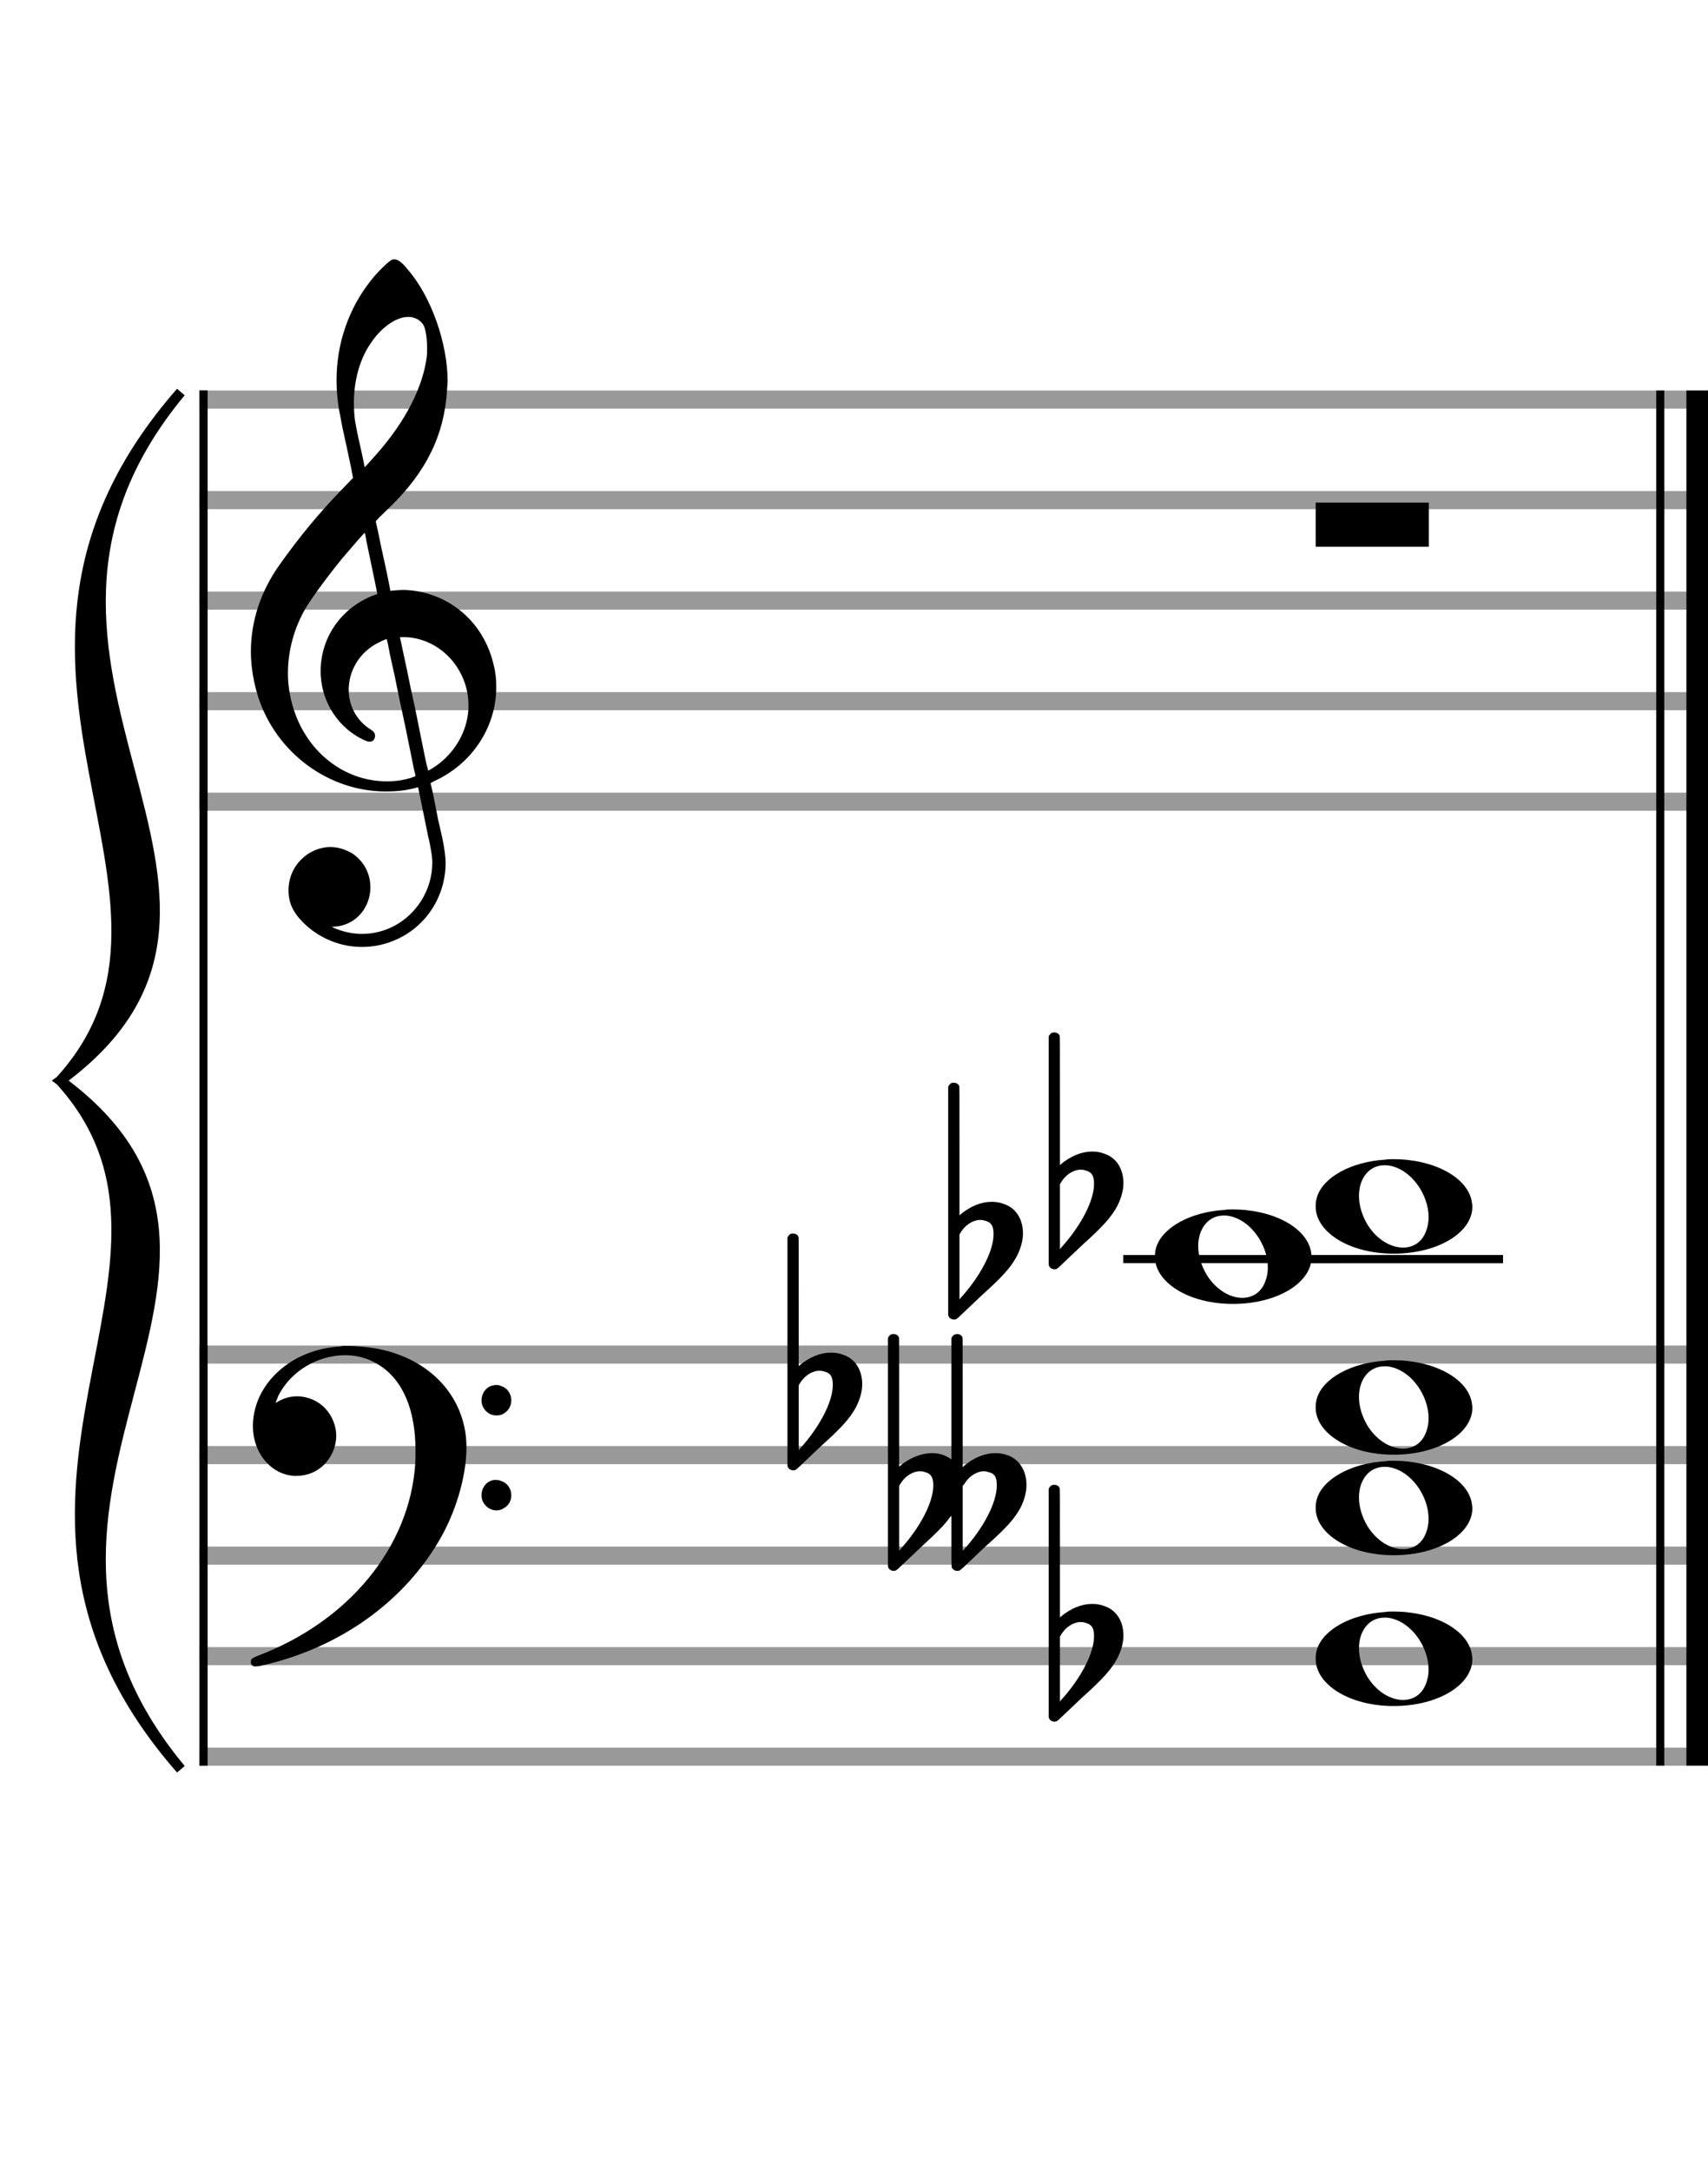 <?xml version="1.0" encoding="utf-8"?>
<!DOCTYPE svg PUBLIC "-//W3C//DTD SVG 1.1//EN" "http://www.w3.org/Graphics/SVG/1.1/DTD/svg11.dtd">
<svg version="1.1" id="Layer_1" xmlns="http://www.w3.org/2000/svg"
     xmlns:xlink="http://www.w3.org/1999/xlink" x="0px" y="0px"
     width="170px" height="216px" viewBox="0 0 170 216"
     enable-background="new 0 0 170 216" xml:space="preserve"><rect stroke-width="0.3" fill="#999999" stroke="#999999" font-family="Arial" font-size="10pt" font-weight="normal" font-style="normal" x="20" y="39" width="149.5" height="1.5" ></rect>
<rect stroke-width="0.3" fill="#999999" stroke="#999999" font-family="Arial" font-size="10pt" font-weight="normal" font-style="normal" x="20" y="49" width="149.5" height="1.5" ></rect>
<rect stroke-width="0.3" fill="#999999" stroke="#999999" font-family="Arial" font-size="10pt" font-weight="normal" font-style="normal" x="20" y="59" width="149.5" height="1.5" ></rect>
<rect stroke-width="0.3" fill="#999999" stroke="#999999" font-family="Arial" font-size="10pt" font-weight="normal" font-style="normal" x="20" y="69" width="149.5" height="1.5" ></rect>
<rect stroke-width="0.3" fill="#999999" stroke="#999999" font-family="Arial" font-size="10pt" font-weight="normal" font-style="normal" x="20" y="79" width="149.5" height="1.5" ></rect>
<rect stroke-width="0.3" fill="black" stroke="black" font-family="Arial" font-size="10pt" font-weight="normal" font-style="normal" x="20" y="39" width="0.5" height="41.5" ></rect>
<rect stroke-width="0.3" fill="black" stroke="black" font-family="Arial" font-size="10pt" font-weight="normal" font-style="normal" x="170" y="39" width="0.5" height="41.5" ></rect>
<path stroke-width="0.3" fill="black" stroke="none" font-family="Arial" font-size="10pt" font-weight="normal" font-style="normal" x="170" y="39" width="0.5" height="41.5" d="M25 69M39.054 25.829C39.112 25.8,39.17 25.8,39.256 25.8C39.602 25.8,40.005 26.088,40.581 26.808C42.914 29.486,44.555 34.152,44.555 37.954C44.555 38.242,44.498 38.472,44.498 38.76C44.238 43.282,42.395 46.997,38.738 50.51L37.758 51.461L37.413 51.835L37.413 51.95L37.614 52.814L37.931 54.37L38.248 55.81C38.68 57.768,38.853 58.776,38.853 58.776C38.853 58.776,38.853 58.776,38.853 58.776C38.853 58.776,38.968 58.776,39.112 58.747C39.256 58.747,39.717 58.69,40.206 58.69C40.552 58.69,40.898 58.747,41.07 58.747C45.131 59.266,48.27 62.174,49.163 66.264C49.336 66.926,49.394 67.646,49.394 68.366C49.394 72.254,47.061 75.97,43.173 77.726C42.942 77.87,42.856 77.899,42.856 77.899L42.856 77.928C42.856 77.928,43.029 78.59,43.173 79.339L43.605 81.528L44.008 83.285C44.238 84.408,44.354 85.214,44.354 85.934C44.354 86.568,44.267 87.144,44.123 87.806C43.144 91.81,39.659 94.2,36.03 94.2C34.245 94.2,32.402 93.624,30.789 92.328C29.349 91.118,28.715 90.024,28.715 88.584C28.715 86.05,30.76 84.264,32.891 84.264C33.64 84.264,34.389 84.494,35.109 84.926C36.318 85.762,36.866 87.029,36.866 88.267C36.866 90.168,35.541 92.04,33.266 92.184L33.035 92.184L33.208 92.299C34.158 92.702,35.109 92.904,36.03 92.904C38.363 92.904,40.552 91.723,41.877 89.678C42.626 88.526,43.029 87.173,43.029 85.819C43.029 85.301,42.942 84.782,42.827 84.206C42.827 84.149,42.741 83.688,42.626 83.256C41.992 80.146,41.618 78.331,41.618 78.331C41.618 78.331,41.618 78.331,41.618 78.331C41.56 78.331,41.445 78.331,41.358 78.389C41.07 78.446,40.466 78.59,40.206 78.619C39.573 78.706,38.968 78.734,38.392 78.734C32.747 78.734,27.506 74.933,25.691 69.317C25.23 67.819,24.971 66.322,24.971 64.824C24.971 61.829,25.922 58.891,27.765 56.27C29.781 53.419,31.797 50.971,34.274 48.437L35.138 47.544L34.936 46.478L34.562 44.722L34.072 42.475C33.928 41.64,33.755 40.834,33.726 40.661C33.582 39.71,33.496 38.789,33.496 37.838C33.496 34.21,34.677 30.725,36.894 27.931C37.557 27.067,38.738 25.915,39.054 25.829M40.811 31.531C40.754 31.531,40.667 31.531,40.581 31.531C39.4 31.531,37.874 32.626,36.837 34.238C35.771 35.822,35.224 37.925,35.224 40.085C35.224 40.661,35.253 41.266,35.339 41.87C35.426 42.302,35.454 42.59,35.685 43.627L36.088 45.442C36.203 45.989,36.29 46.421,36.29 46.478L36.29 46.478C36.318 46.478,37.211 45.499,37.499 45.154C40.379 41.899,42.107 38.472,42.482 35.448C42.51 35.16,42.51 34.93,42.51 34.642C42.51 33.749,42.395 32.885,42.194 32.424C41.963 31.963,41.445 31.589,40.811 31.531M36.462 53.794C36.405 53.39,36.318 53.074,36.318 53.016C36.318 53.016,36.318 53.016,36.29 53.016C36.232 53.016,34.994 54.456,34.13 55.464C32.661 57.25,31.106 59.381,30.472 60.418C29.262 62.462,28.658 64.738,28.658 66.984C28.658 68.453,28.946 69.864,29.464 71.218C31.019 75.221,34.59 77.726,38.478 77.726C38.939 77.726,39.458 77.698,39.947 77.611C40.581 77.496,41.358 77.266,41.358 77.179L41.358 77.179C41.358 77.179,41.301 76.891,41.214 76.574L40.379 72.456L39.717 69.374L39.285 67.243L38.824 65.17C38.594 63.931,38.507 63.614,38.507 63.614C38.507 63.614,38.507 63.586,38.478 63.586C38.306 63.586,37.384 64.046,36.981 64.334C35.483 65.371,34.706 67.013,34.706 68.626C34.706 70.152,35.454 71.678,36.894 72.571C37.211 72.773,37.326 72.946,37.326 73.147C37.326 73.176,37.326 73.262,37.326 73.291C37.269 73.637,37.067 73.781,36.779 73.781C36.664 73.781,36.52 73.752,36.347 73.666C33.698 72.514,31.912 69.778,31.912 66.782L31.912 66.782C31.912 63.326,34.072 60.331,37.384 59.15L37.557 59.093L37.269 57.653L36.462 53.794M40.782 63.413C40.552 63.384,40.322 63.384,40.149 63.384C40.091 63.384,40.005 63.384,39.947 63.384L39.803 63.384L39.918 63.902L40.523 66.725L40.898 68.568L41.301 70.382L42.107 74.386L42.424 75.912C42.539 76.315,42.597 76.661,42.626 76.661C42.626 76.661,42.626 76.661,42.626 76.661C42.654 76.661,43.144 76.373,43.461 76.142C44.93 75.106,46.024 73.493,46.427 71.822C46.571 71.275,46.629 70.699,46.629 70.152C46.629 66.811,44.152 63.787,40.782 63.413" ></path>
<rect stroke-width="0.3" fill="#999999" stroke="#999999" font-family="Arial" font-size="10pt" font-weight="normal" font-style="normal" x="20" y="134" width="149.5" height="1.5" ></rect>
<rect stroke-width="0.3" fill="#999999" stroke="#999999" font-family="Arial" font-size="10pt" font-weight="normal" font-style="normal" x="20" y="144" width="149.5" height="1.5" ></rect>
<rect stroke-width="0.3" fill="#999999" stroke="#999999" font-family="Arial" font-size="10pt" font-weight="normal" font-style="normal" x="20" y="154" width="149.5" height="1.5" ></rect>
<rect stroke-width="0.3" fill="#999999" stroke="#999999" font-family="Arial" font-size="10pt" font-weight="normal" font-style="normal" x="20" y="164" width="149.5" height="1.5" ></rect>
<rect stroke-width="0.3" fill="#999999" stroke="#999999" font-family="Arial" font-size="10pt" font-weight="normal" font-style="normal" x="20" y="174" width="149.5" height="1.5" ></rect>
<rect stroke-width="0.3" fill="black" stroke="black" font-family="Arial" font-size="10pt" font-weight="normal" font-style="normal" x="20" y="134" width="0.5" height="41.5" ></rect>
<rect stroke-width="0.3" fill="black" stroke="black" font-family="Arial" font-size="10pt" font-weight="normal" font-style="normal" x="170" y="134" width="0.5" height="41.5" ></rect>
<path stroke-width="0.3" fill="black" stroke="none" font-family="Arial" font-size="10pt" font-weight="normal" font-style="normal" x="170" y="134" width="0.5" height="41.5" d="M25 144M33.842 133.949C34.072 133.891,34.302 133.891,34.562 133.891C35.57 133.891,36.75 134.006,37.758 134.208C42.482 135.187,45.736 138.384,46.341 142.646C46.398 143.107,46.427 143.539,46.427 144C46.427 146.592,45.534 149.933,44.008 152.726C40.379 159.293,33.755 164.016,25.806 165.744C25.662 165.744,25.547 165.773,25.403 165.773C25.115 165.773,24.971 165.6,24.971 165.341C24.971 165.053,25.029 164.966,25.605 164.736C34.706 161.309,40.782 153.907,41.33 145.613C41.358 145.181,41.358 144.691,41.358 144.317C41.358 140.285,40.12 137.29,37.73 135.792C36.693 135.13,35.57 134.813,34.36 134.813C31.682 134.813,28.946 136.339,27.678 138.902C27.621 139.104,27.419 139.536,27.419 139.565C27.419 139.565,27.419 139.565,27.419 139.565C27.419 139.565,27.448 139.536,27.534 139.507C28.168 139.104,28.859 138.902,29.579 138.902C30.587 138.902,31.653 139.334,32.402 140.141C33.093 140.89,33.467 141.898,33.467 142.819C33.467 144.691,32.085 146.592,29.925 146.794C29.781 146.794,29.637 146.822,29.493 146.822C27.102 146.822,25.173 144.634,25.173 141.869C25.173 141.811,25.173 141.725,25.173 141.696C25.288 137.578,29.061 134.208,33.842 133.949M49.163 137.808C49.221 137.779,49.25 137.779,49.336 137.779C49.538 137.779,49.768 137.808,49.826 137.866C50.546 138.067,50.891 138.701,50.891 139.306C50.891 139.824,50.632 140.342,50.114 140.63C49.912 140.774,49.653 140.803,49.394 140.803C48.99 140.803,48.558 140.63,48.27 140.256C48.04 139.968,47.925 139.651,47.925 139.334C47.925 138.614,48.386 137.894,49.163 137.808M49.163 147.226C49.221 147.226,49.25 147.226,49.336 147.226C49.538 147.226,49.768 147.254,49.826 147.312C50.546 147.514,50.891 148.147,50.891 148.752C50.891 149.27,50.632 149.789,50.114 150.048C49.912 150.192,49.653 150.25,49.394 150.25C48.99 150.25,48.558 150.048,48.27 149.702C48.04 149.414,47.925 149.098,47.925 148.752C47.925 148.032,48.386 147.341,49.163 147.226" ></path>
<path stroke-width="0.3" fill="black" stroke="none" font-family="Arial" font-size="10pt" font-weight="normal" font-style="normal" x="170" y="134" width="0.5" height="41.5" d="M18 39C-4.8 66.4,31.2 89.005,6 107.5C31.2 125.995,-4.8 148.6,18 176C-6 148.6,22.8 125.995,6 107.5C22.8 89.005,-6 66.4,18 39" ></path>
<path stroke-width="1" fill="none" stroke="black" font-family="Arial" font-size="10pt" font-weight="normal" font-style="normal" x="170" y="134" width="0.5" height="41.5" d="M18 39C-4.8 66.4,31.2 89.005,6 107.5C31.2 125.995,-4.8 148.6,18 176C-6 148.6,22.8 125.995,6 107.5C22.8 89.005,-6 66.4,18 39" ></path>
<rect stroke-width="0.3" fill="black" stroke="black" font-family="Arial" font-size="10pt" font-weight="normal" font-style="normal" x="20" y="39" width="0.5" height="136.5" ></rect>
<rect stroke-width="0.3" fill="black" stroke="black" font-family="Arial" font-size="10pt" font-weight="normal" font-style="normal" x="165" y="39" width="0.5" height="136.5" ></rect>
<rect stroke-width="0.3" fill="black" stroke="black" font-family="Arial" font-size="10pt" font-weight="normal" font-style="normal" x="168" y="39" width="2.5" height="136.5" ></rect>
<g class="vf-stavenote" ><g class="vf-note" pointer-events="bounding-box" ><g class="vf-notehead" pointer-events="bounding-box" ><path stroke-width="0.3" fill="black" stroke="none" font-family="Arial" font-size="10pt" font-weight="normal" font-style="normal" x="168" y="39" width="2.5" height="136.5" d="M130.951 50M130.951 52.192L130.951 50L136.57 50L142.215 50L142.215 52.192L142.215 54.385L136.57 54.385L130.951 54.385L130.951 52.192" ></path>
</g>
</g>
<g class="vf-modifiers" ></g>
</g>
<rect stroke-width="0.3" fill="black" stroke="black" font-family="Arial" font-size="10pt" font-weight="normal" font-style="normal" x="127.951" y="125" width="21.5" height="0.5" ></rect>
<g class="vf-stavenote" ><g class="vf-note" pointer-events="bounding-box" ><g class="vf-notehead" pointer-events="bounding-box" ><path stroke-width="0.3" fill="black" stroke="none" font-family="Arial" font-size="10pt" font-weight="normal" font-style="normal" x="127.951" y="125" width="21.5" height="0.5" d="M130.951 165M137.855 160.363C138.133 160.313,138.41 160.313,138.687 160.313C142.669 160.313,145.995 162.077,146.474 164.446C146.499 164.672,146.549 164.874,146.549 165.025C146.549 167.621,143.122 169.712,138.712 169.712C134.302 169.712,130.951 167.57,130.951 165.025C130.951 164.723,130.976 164.42,131.077 164.093C131.681 162.102,134.504 160.565,137.855 160.363M138.233 160.943C138.107 160.918,137.931 160.918,137.805 160.918C136.217 160.918,135.26 162.278,135.26 163.967C135.26 164.874,135.537 165.857,136.117 166.84C137.074 168.352,138.46 169.108,139.645 169.108C140.653 169.108,141.535 168.578,141.938 167.47C142.114 167.016,142.19 166.562,142.19 166.084C142.19 163.816,140.451 161.296,138.233 160.943" ></path>
</g>
<g class="vf-notehead" pointer-events="bounding-box" ><path stroke-width="0.3" fill="black" stroke="none" font-family="Arial" font-size="10pt" font-weight="normal" font-style="normal" x="127.951" y="125" width="21.5" height="0.5" d="M130.951 150M137.855 145.363C138.133 145.313,138.41 145.313,138.687 145.313C142.669 145.313,145.995 147.077,146.474 149.446C146.499 149.672,146.549 149.874,146.549 150.025C146.549 152.621,143.122 154.712,138.712 154.712C134.302 154.712,130.951 152.57,130.951 150.025C130.951 149.723,130.976 149.42,131.077 149.093C131.681 147.102,134.504 145.565,137.855 145.363M138.233 145.943C138.107 145.918,137.931 145.918,137.805 145.918C136.217 145.918,135.26 147.278,135.26 148.967C135.26 149.874,135.537 150.857,136.117 151.84C137.074 153.352,138.46 154.108,139.645 154.108C140.653 154.108,141.535 153.578,141.938 152.47C142.114 152.016,142.19 151.562,142.19 151.084C142.19 148.816,140.451 146.296,138.233 145.943" ></path>
</g>
<g class="vf-notehead" pointer-events="bounding-box" ><path stroke-width="0.3" fill="black" stroke="none" font-family="Arial" font-size="10pt" font-weight="normal" font-style="normal" x="127.951" y="125" width="21.5" height="0.5" d="M130.951 140M137.855 135.363C138.133 135.313,138.41 135.313,138.687 135.313C142.669 135.313,145.995 137.077,146.474 139.446C146.499 139.672,146.549 139.874,146.549 140.025C146.549 142.621,143.122 144.712,138.712 144.712C134.302 144.712,130.951 142.57,130.951 140.025C130.951 139.723,130.976 139.42,131.077 139.093C131.681 137.102,134.504 135.565,137.855 135.363M138.233 135.943C138.107 135.918,137.931 135.918,137.805 135.918C136.217 135.918,135.26 137.278,135.26 138.967C135.26 139.874,135.537 140.857,136.117 141.84C137.074 143.352,138.46 144.108,139.645 144.108C140.653 144.108,141.535 143.578,141.938 142.47C142.114 142.016,142.19 141.562,142.19 141.084C142.19 138.816,140.451 136.296,138.233 135.943" ></path>
</g>
<g class="vf-notehead" pointer-events="bounding-box" ><rect stroke-width="0.3" fill="black" stroke="black" font-family="Arial" font-size="10pt" font-weight="normal" font-style="normal" x="111.951" y="125" width="21.5" height="0.5" ></rect>
<path stroke-width="0.3" fill="black" stroke="none" font-family="Arial" font-size="10pt" font-weight="normal" font-style="normal" x="111.951" y="125" width="21.5" height="0.5" d="M114.951 125M121.855 120.363C122.133 120.313,122.41 120.313,122.687 120.313C126.669 120.313,129.995 122.077,130.474 124.446C130.499 124.672,130.549 124.874,130.549 125.025C130.549 127.621,127.122 129.712,122.712 129.712C118.302 129.712,114.951 127.57,114.951 125.025C114.951 124.723,114.976 124.42,115.077 124.093C115.681 122.102,118.504 120.565,121.855 120.363M122.233 120.943C122.107 120.918,121.931 120.918,121.805 120.918C120.217 120.918,119.26 122.278,119.26 123.967C119.26 124.874,119.537 125.857,120.117 126.84C121.074 128.352,122.46 129.108,123.645 129.108C124.653 129.108,125.535 128.578,125.938 127.47C126.114 127.016,126.19 126.562,126.19 126.084C126.19 123.816,124.451 121.296,122.233 120.943" ></path>
</g>
<g class="vf-notehead" pointer-events="bounding-box" ><rect stroke-width="0.3" fill="black" stroke="black" font-family="Arial" font-size="10pt" font-weight="normal" font-style="normal" x="127.951" y="125" width="21.5" height="0.5" ></rect>
<path stroke-width="0.3" fill="black" stroke="none" font-family="Arial" font-size="10pt" font-weight="normal" font-style="normal" x="127.951" y="125" width="21.5" height="0.5" d="M130.951 120M137.855 115.363C138.133 115.313,138.41 115.313,138.687 115.313C142.669 115.313,145.995 117.077,146.474 119.446C146.499 119.672,146.549 119.874,146.549 120.025C146.549 122.621,143.122 124.712,138.712 124.712C134.302 124.712,130.951 122.57,130.951 120.025C130.951 119.723,130.976 119.42,131.077 119.093C131.681 117.102,134.504 115.565,137.855 115.363M138.233 115.943C138.107 115.918,137.931 115.918,137.805 115.918C136.217 115.918,135.26 117.278,135.26 118.967C135.26 119.874,135.537 120.857,136.117 121.84C137.074 123.352,138.46 124.108,139.645 124.108C140.653 124.108,141.535 123.578,141.938 122.47C142.114 122.016,142.19 121.562,142.19 121.084C142.19 118.816,140.451 116.296,138.233 115.943" ></path>
</g>
</g>
<g class="vf-modifiers" ><path stroke-width="0.3" fill="black" stroke="none" font-family="Arial" font-size="10pt" font-weight="normal" font-style="normal" x="127.951" y="125" width="21.5" height="0.5" d="M104.951 165M104.732 147.736C104.786 147.708,104.841 147.708,104.923 147.708C105.169 147.708,105.388 147.818,105.47 148.037C105.498 148.146,105.498 148.146,105.498 154.521L105.498 160.951L105.525 160.869C106.565 159.993,107.659 159.555,108.699 159.555C109.109 159.555,109.52 159.61,109.93 159.774C111.161 160.185,111.818 161.334,111.818 162.702C111.818 163.413,111.599 164.207,111.189 165C110.587 166.094,109.821 166.97,107.687 168.885L105.58 170.882C105.197 171.265,105.115 171.265,104.951 171.265C104.704 171.265,104.485 171.129,104.403 170.91L104.376 170.8L104.376 159.501L104.376 148.146L104.403 148.037C104.485 147.927,104.595 147.763,104.732 147.736M107.96 161.416C107.851 161.361,107.687 161.361,107.577 161.361C107.495 161.361,107.44 161.361,107.386 161.361C106.674 161.471,106.045 161.908,105.607 162.62L105.498 162.811L105.498 166.012L105.498 169.268L105.58 169.159C107.577 166.97,108.89 164.453,108.89 162.784L108.89 162.729C108.89 161.908,108.617 161.553,107.96 161.416" ></path>
<path stroke-width="0.3" fill="black" stroke="none" font-family="Arial" font-size="10pt" font-weight="normal" font-style="normal" x="127.951" y="125" width="21.5" height="0.5" d="M88.951 150M88.732 132.736C88.786 132.708,88.841 132.708,88.923 132.708C89.169 132.708,89.388 132.818,89.47 133.037C89.498 133.146,89.498 133.146,89.498 139.521L89.498 145.951L89.525 145.869C90.565 144.993,91.741 144.555,92.781 144.555C93.438 144.555,94.067 144.747,94.587 145.103L94.696 145.185L94.696 139.165L94.696 133.119L94.751 133.009C94.86 132.818,95.052 132.708,95.271 132.708C95.49 132.708,95.709 132.818,95.791 133.037C95.818 133.146,95.818 133.146,95.818 139.521L95.818 145.951L95.9 145.869C96.912 144.993,98.034 144.555,99.074 144.555C99.484 144.555,99.895 144.61,100.305 144.774C101.481 145.185,102.165 146.334,102.165 147.702C102.165 148.413,101.974 149.207,101.564 150C100.962 151.094,100.196 151.97,98.034 153.885L95.927 155.882C95.517 156.265,95.49 156.265,95.271 156.265C95.079 156.265,94.97 156.211,94.86 156.101C94.696 155.937,94.696 156.101,94.696 154.323C94.696 154.049,94.696 153.721,94.696 153.283L94.696 150.793L94.559 150.93C93.93 151.778,93.301 152.408,91.687 153.885L89.58 155.882C89.197 156.265,89.115 156.265,88.923 156.265C88.704 156.265,88.485 156.129,88.403 155.91L88.376 155.8L88.376 144.501L88.376 133.146L88.403 133.037C88.485 132.927,88.595 132.763,88.732 132.736M91.96 146.416C91.851 146.361,91.687 146.361,91.577 146.361C91.495 146.361,91.44 146.361,91.386 146.361C90.674 146.471,90.045 146.908,89.607 147.62L89.498 147.811L89.498 151.012L89.498 154.268L89.58 154.159C91.577 151.97,92.89 149.453,92.89 147.784L92.89 147.729C92.89 146.908,92.617 146.553,91.96 146.416M98.28 146.416C98.171 146.361,98.034 146.361,97.925 146.361C97.87 146.361,97.788 146.361,97.761 146.361C97.049 146.471,96.42 146.908,95.982 147.62L95.818 147.811L95.818 151.012L95.818 154.268L95.927 154.159C97.925 151.97,99.211 149.453,99.211 147.784L99.211 147.729C99.211 146.908,98.992 146.553,98.28 146.416" ></path>
<path stroke-width="0.3" fill="black" stroke="none" font-family="Arial" font-size="10pt" font-weight="normal" font-style="normal" x="127.951" y="125" width="21.5" height="0.5" d="M78.951 140M78.732 122.736C78.786 122.708,78.841 122.708,78.923 122.708C79.169 122.708,79.388 122.818,79.47 123.037C79.498 123.146,79.498 123.146,79.498 129.521L79.498 135.951L79.525 135.869C80.565 134.993,81.659 134.555,82.699 134.555C83.109 134.555,83.52 134.61,83.93 134.774C85.161 135.185,85.818 136.334,85.818 137.702C85.818 138.413,85.599 139.207,85.189 140C84.587 141.094,83.821 141.97,81.687 143.885L79.58 145.882C79.197 146.265,79.115 146.265,78.951 146.265C78.704 146.265,78.485 146.129,78.403 145.91L78.376 145.8L78.376 134.501L78.376 123.146L78.403 123.037C78.485 122.927,78.595 122.763,78.732 122.736M81.96 136.416C81.851 136.361,81.687 136.361,81.577 136.361C81.495 136.361,81.44 136.361,81.386 136.361C80.674 136.471,80.045 136.908,79.607 137.62L79.498 137.811L79.498 141.012L79.498 144.268L79.58 144.159C81.577 141.97,82.89 139.453,82.89 137.784L82.89 137.729C82.89 136.908,82.617 136.553,81.96 136.416" ></path>
<path stroke-width="0.3" fill="black" stroke="none" font-family="Arial" font-size="10pt" font-weight="normal" font-style="normal" x="127.951" y="125" width="21.5" height="0.5" d="M94.951 125M94.732 107.736C94.786 107.708,94.841 107.708,94.923 107.708C95.169 107.708,95.388 107.818,95.47 108.037C95.498 108.146,95.498 108.146,95.498 114.521L95.498 120.951L95.525 120.869C96.565 119.993,97.659 119.555,98.699 119.555C99.109 119.555,99.52 119.61,99.93 119.774C101.161 120.185,101.818 121.334,101.818 122.702C101.818 123.413,101.599 124.207,101.189 125C100.587 126.094,99.821 126.97,97.687 128.885L95.58 130.882C95.197 131.265,95.115 131.265,94.951 131.265C94.704 131.265,94.485 131.129,94.403 130.91L94.376 130.8L94.376 119.501L94.376 108.146L94.403 108.037C94.485 107.927,94.595 107.763,94.732 107.736M97.96 121.416C97.851 121.361,97.687 121.361,97.577 121.361C97.495 121.361,97.44 121.361,97.386 121.361C96.674 121.471,96.045 121.908,95.607 122.62L95.498 122.811L95.498 126.012L95.498 129.268L95.58 129.159C97.577 126.97,98.89 124.453,98.89 122.784L98.89 122.729C98.89 121.908,98.617 121.553,97.96 121.416" ></path>
<path stroke-width="0.3" fill="black" stroke="none" font-family="Arial" font-size="10pt" font-weight="normal" font-style="normal" x="127.951" y="125" width="21.5" height="0.5" d="M104.951 120M104.732 102.736C104.786 102.708,104.841 102.708,104.923 102.708C105.169 102.708,105.388 102.818,105.47 103.037C105.498 103.146,105.498 103.146,105.498 109.521L105.498 115.951L105.525 115.869C106.565 114.993,107.659 114.555,108.699 114.555C109.109 114.555,109.52 114.61,109.93 114.774C111.161 115.185,111.818 116.334,111.818 117.702C111.818 118.413,111.599 119.207,111.189 120C110.587 121.094,109.821 121.97,107.687 123.885L105.58 125.882C105.197 126.265,105.115 126.265,104.951 126.265C104.704 126.265,104.485 126.129,104.403 125.91L104.376 125.8L104.376 114.501L104.376 103.146L104.403 103.037C104.485 102.927,104.595 102.763,104.732 102.736M107.96 116.416C107.851 116.361,107.687 116.361,107.577 116.361C107.495 116.361,107.44 116.361,107.386 116.361C106.674 116.471,106.045 116.908,105.607 117.62L105.498 117.811L105.498 121.012L105.498 124.268L105.58 124.159C107.577 121.97,108.89 119.453,108.89 117.784L108.89 117.729C108.89 116.908,108.617 116.553,107.96 116.416" ></path>
</g>
</g>
</svg>